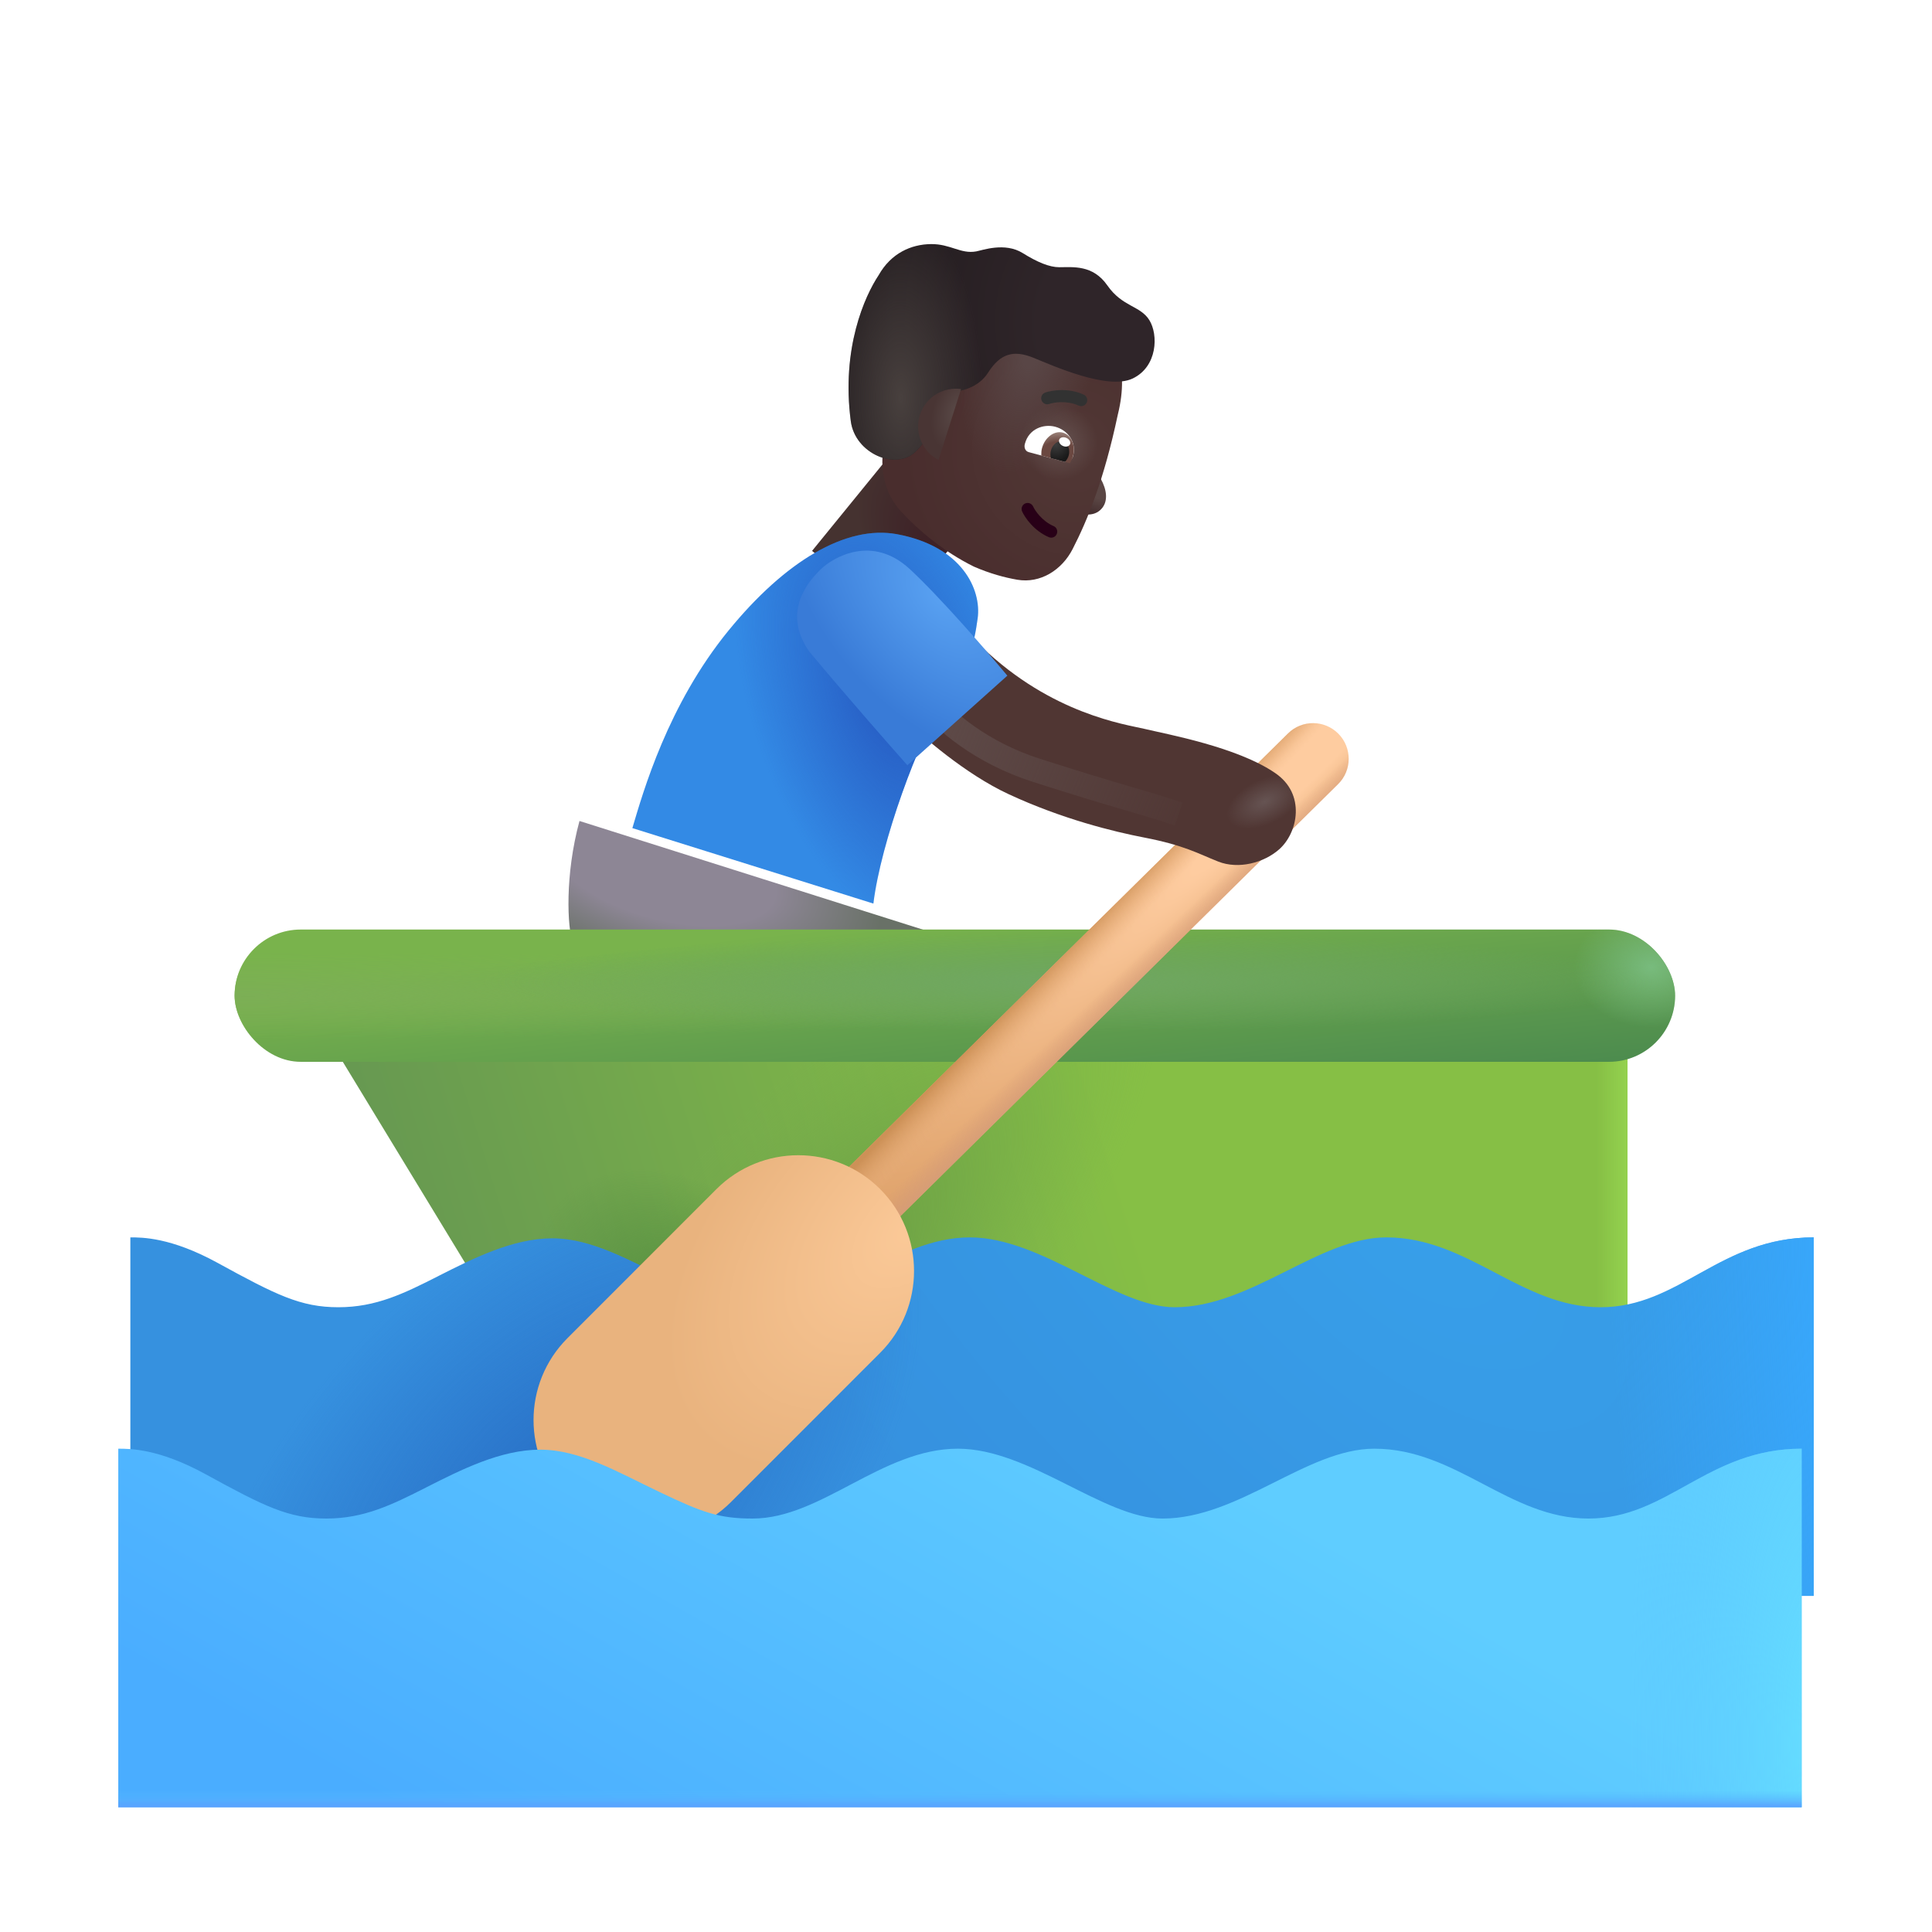 <svg width="32" height="32" viewBox="0 0 32 32" fill="none" xmlns="http://www.w3.org/2000/svg">
<rect x="14.713" y="7.574" width="1.744" height="2" transform="rotate(39.159 14.713 7.574)" fill="url(#paint0_radial_3987_23066)"/>
<path d="M18.232 7.93C18.151 7.784 18.166 7.519 18.185 7.427L17.74 8.446C17.88 8.52 18.118 8.585 18.255 8.415C18.353 8.294 18.334 8.114 18.232 7.93Z" fill="url(#paint1_radial_3987_23066)"/>
<g filter="url(#filter0_i_3987_23066)">
<path d="M15.931 9.535C15.436 9.29 15.027 8.948 14.728 8.626C14.349 8.217 14.342 7.626 14.556 7.111L14.883 6.325C15.059 5.904 15.46 5.618 15.917 5.587L17.573 5.478C17.702 5.469 17.836 5.475 17.945 5.544C18.233 5.727 18.521 6.189 18.314 7.02C18.085 8.1 17.813 8.763 17.565 9.246C17.388 9.591 17.032 9.818 16.649 9.752C16.44 9.716 16.195 9.65 15.931 9.535Z" fill="url(#paint2_radial_3987_23066)"/>
<path d="M15.931 9.535C15.436 9.29 15.027 8.948 14.728 8.626C14.349 8.217 14.342 7.626 14.556 7.111L14.883 6.325C15.059 5.904 15.46 5.618 15.917 5.587L17.573 5.478C17.702 5.469 17.836 5.475 17.945 5.544C18.233 5.727 18.521 6.189 18.314 7.02C18.085 8.1 17.813 8.763 17.565 9.246C17.388 9.591 17.032 9.818 16.649 9.752C16.44 9.716 16.195 9.65 15.931 9.535Z" fill="url(#paint3_radial_3987_23066)"/>
<path d="M15.931 9.535C15.436 9.29 15.027 8.948 14.728 8.626C14.349 8.217 14.342 7.626 14.556 7.111L14.883 6.325C15.059 5.904 15.46 5.618 15.917 5.587L17.573 5.478C17.702 5.469 17.836 5.475 17.945 5.544C18.233 5.727 18.521 6.189 18.314 7.02C18.085 8.1 17.813 8.763 17.565 9.246C17.388 9.591 17.032 9.818 16.649 9.752C16.44 9.716 16.195 9.65 15.931 9.535Z" fill="url(#paint4_radial_3987_23066)"/>
</g>
<path fill-rule="evenodd" clip-rule="evenodd" d="M16.98 8.339C17.03 8.317 17.089 8.339 17.112 8.389C17.144 8.46 17.262 8.632 17.451 8.714C17.502 8.735 17.525 8.794 17.503 8.845C17.482 8.896 17.423 8.919 17.372 8.897C17.124 8.791 16.976 8.573 16.93 8.472C16.907 8.422 16.929 8.362 16.98 8.339Z" fill="#280017"/>
<g filter="url(#filter1_i_3987_23066)">
<path fill-rule="evenodd" clip-rule="evenodd" d="M17.866 6.818C17.671 6.729 17.456 6.764 17.378 6.791C17.326 6.809 17.269 6.781 17.251 6.729C17.233 6.677 17.26 6.62 17.312 6.602C17.422 6.564 17.694 6.519 17.949 6.636C18 6.659 18.022 6.719 17.999 6.769C17.976 6.819 17.916 6.841 17.866 6.818Z" fill="#323232"/>
</g>
<g filter="url(#filter2_i_3987_23066)">
<path d="M13.992 7.127C13.832 5.92 14.223 5.055 14.453 4.709C14.66 4.341 14.995 4.197 15.319 4.193C15.643 4.189 15.812 4.361 16.069 4.314C16.172 4.295 16.543 4.158 16.838 4.341C17.085 4.495 17.284 4.576 17.444 4.576C17.671 4.576 18.001 4.532 18.241 4.877C18.491 5.236 18.784 5.209 18.936 5.451C19.088 5.693 19.073 6.224 18.659 6.42C18.245 6.615 17.346 6.209 17.018 6.076C16.69 5.943 16.469 6.002 16.266 6.322C16.103 6.578 15.804 6.633 15.674 6.638C15.581 6.831 15.367 7.335 15.065 7.631C14.742 7.947 14.064 7.666 13.992 7.127Z" fill="url(#paint5_radial_3987_23066)"/>
<path d="M13.992 7.127C13.832 5.92 14.223 5.055 14.453 4.709C14.66 4.341 14.995 4.197 15.319 4.193C15.643 4.189 15.812 4.361 16.069 4.314C16.172 4.295 16.543 4.158 16.838 4.341C17.085 4.495 17.284 4.576 17.444 4.576C17.671 4.576 18.001 4.532 18.241 4.877C18.491 5.236 18.784 5.209 18.936 5.451C19.088 5.693 19.073 6.224 18.659 6.42C18.245 6.615 17.346 6.209 17.018 6.076C16.69 5.943 16.469 6.002 16.266 6.322C16.103 6.578 15.804 6.633 15.674 6.638C15.581 6.831 15.367 7.335 15.065 7.631C14.742 7.947 14.064 7.666 13.992 7.127Z" fill="url(#paint6_radial_3987_23066)"/>
</g>
<path d="M15.918 6.444C15.89 6.44 15.861 6.438 15.832 6.438C15.486 6.438 15.207 6.718 15.207 7.063C15.207 7.305 15.344 7.515 15.545 7.619L15.918 6.444Z" fill="url(#paint7_radial_3987_23066)"/>
<g filter="url(#filter3_ii_3987_23066)">
<path d="M11.168 10.442C10.162 11.673 9.754 13.11 9.574 13.716L13.566 14.966C13.691 13.942 14.316 12.247 14.738 11.591C15.16 10.934 15.227 10.72 15.293 10.243C15.359 9.766 15.037 9.048 13.957 8.848C13.113 8.692 12.103 9.298 11.168 10.442Z" fill="#338AE5"/>
<path d="M11.168 10.442C10.162 11.673 9.754 13.11 9.574 13.716L13.566 14.966C13.691 13.942 14.316 12.247 14.738 11.591C15.16 10.934 15.227 10.72 15.293 10.243C15.359 9.766 15.037 9.048 13.957 8.848C13.113 8.692 12.103 9.298 11.168 10.442Z" fill="url(#paint8_radial_3987_23066)"/>
</g>
<path d="M9.598 13.598C9.355 14.493 9.395 15.36 9.488 15.622L15.797 15.559L9.598 13.598Z" fill="url(#paint9_radial_3987_23066)"/>
<path d="M5.232 16.854L26.957 16.833V23.083L8.949 22.966L5.232 16.854Z" fill="url(#paint10_linear_3987_23066)"/>
<path d="M5.232 16.854L26.957 16.833V23.083L8.949 22.966L5.232 16.854Z" fill="url(#paint11_linear_3987_23066)"/>
<path d="M5.232 16.854L26.957 16.833V23.083L8.949 22.966L5.232 16.854Z" fill="url(#paint12_radial_3987_23066)"/>
<path d="M5.232 16.854L26.957 16.833V23.083L8.949 22.966L5.232 16.854Z" fill="url(#paint13_radial_3987_23066)"/>
<g filter="url(#filter4_i_3987_23066)">
<path d="M3.504 20.817C2.729 20.392 2.25 20.395 2.059 20.395V26.333H29.941V20.395C28.379 20.395 27.727 21.552 26.41 21.552C25.094 21.552 24.223 20.395 22.863 20.395C21.746 20.395 20.621 21.552 19.355 21.552C18.383 21.552 17.152 20.395 15.965 20.395C14.707 20.395 13.703 21.552 12.566 21.552C12.008 21.552 11.73 21.45 11.027 21.114C10.324 20.778 9.703 20.411 9.047 20.411C8.393 20.411 7.736 20.744 7.167 21.032L7.16 21.036C6.59 21.325 6.129 21.552 5.504 21.552C4.879 21.552 4.473 21.348 3.504 20.817Z" fill="url(#paint14_radial_3987_23066)"/>
<path d="M3.504 20.817C2.729 20.392 2.25 20.395 2.059 20.395V26.333H29.941V20.395C28.379 20.395 27.727 21.552 26.41 21.552C25.094 21.552 24.223 20.395 22.863 20.395C21.746 20.395 20.621 21.552 19.355 21.552C18.383 21.552 17.152 20.395 15.965 20.395C14.707 20.395 13.703 21.552 12.566 21.552C12.008 21.552 11.73 21.45 11.027 21.114C10.324 20.778 9.703 20.411 9.047 20.411C8.393 20.411 7.736 20.744 7.167 21.032L7.16 21.036C6.59 21.325 6.129 21.552 5.504 21.552C4.879 21.552 4.473 21.348 3.504 20.817Z" fill="url(#paint15_radial_3987_23066)"/>
<path d="M3.504 20.817C2.729 20.392 2.25 20.395 2.059 20.395V26.333H29.941V20.395C28.379 20.395 27.727 21.552 26.41 21.552C25.094 21.552 24.223 20.395 22.863 20.395C21.746 20.395 20.621 21.552 19.355 21.552C18.383 21.552 17.152 20.395 15.965 20.395C14.707 20.395 13.703 21.552 12.566 21.552C12.008 21.552 11.73 21.45 11.027 21.114C10.324 20.778 9.703 20.411 9.047 20.411C8.393 20.411 7.736 20.744 7.167 21.032L7.16 21.036C6.59 21.325 6.129 21.552 5.504 21.552C4.879 21.552 4.473 21.348 3.504 20.817Z" fill="url(#paint16_radial_3987_23066)"/>
</g>
<g filter="url(#filter5_i_3987_23066)">
<rect x="4.086" y="15.396" width="23.859" height="2.191" rx="1.095" fill="url(#paint17_linear_3987_23066)"/>
<rect x="4.086" y="15.396" width="23.859" height="2.191" rx="1.095" fill="url(#paint18_radial_3987_23066)"/>
<rect x="4.086" y="15.396" width="23.859" height="2.191" rx="1.095" fill="url(#paint19_radial_3987_23066)"/>
<rect x="4.086" y="15.396" width="23.859" height="2.191" rx="1.095" fill="url(#paint20_radial_3987_23066)"/>
</g>
<rect x="19.523" y="12.932" width="1.28" height="0.637" rx="0.318" transform="rotate(-21.787 19.523 12.932)" fill="url(#paint21_radial_3987_23066)"/>
<path d="M21.334 12.148C21.566 11.919 21.939 11.921 22.168 12.153C22.397 12.385 22.395 12.758 22.163 12.987L13.724 21.318C13.492 21.547 13.119 21.545 12.89 21.313C12.661 21.081 12.664 20.708 12.895 20.479L21.334 12.148Z" fill="url(#paint22_radial_3987_23066)"/>
<path d="M21.334 12.148C21.566 11.919 21.939 11.921 22.168 12.153C22.397 12.385 22.395 12.758 22.163 12.987L13.724 21.318C13.492 21.547 13.119 21.545 12.89 21.313C12.661 21.081 12.664 20.708 12.895 20.479L21.334 12.148Z" fill="url(#paint23_linear_3987_23066)"/>
<path d="M21.334 12.148C21.566 11.919 21.939 11.921 22.168 12.153C22.397 12.385 22.395 12.758 22.163 12.987L13.724 21.318C13.492 21.547 13.119 21.545 12.89 21.313C12.661 21.081 12.664 20.708 12.895 20.479L21.334 12.148Z" fill="url(#paint24_linear_3987_23066)"/>
<g filter="url(#filter6_i_3987_23066)">
<path d="M11.366 20.196C12.115 19.447 13.329 19.447 14.078 20.195C14.826 20.944 14.827 22.158 14.078 22.907L11.61 25.376C10.862 26.125 9.648 26.125 8.899 25.376C8.15 24.628 8.15 23.414 8.898 22.665L11.366 20.196Z" fill="url(#paint25_radial_3987_23066)"/>
</g>
<g filter="url(#filter7_i_3987_23066)">
<path d="M3.504 24.317C2.729 23.892 2.25 23.895 2.059 23.895V29.833H29.941V23.895C28.379 23.895 27.727 25.052 26.41 25.052C25.094 25.052 24.223 23.895 22.863 23.895C21.746 23.895 20.621 25.052 19.355 25.052C18.383 25.052 17.152 23.895 15.965 23.895C14.707 23.895 13.703 25.052 12.566 25.052C12.008 25.052 11.73 24.95 11.027 24.614C10.324 24.278 9.703 23.911 9.047 23.911C8.393 23.911 7.736 24.244 7.167 24.532L7.16 24.536C6.59 24.825 6.129 25.052 5.504 25.052C4.879 25.052 4.473 24.848 3.504 24.317Z" fill="url(#paint26_linear_3987_23066)"/>
<path d="M3.504 24.317C2.729 23.892 2.25 23.895 2.059 23.895V29.833H29.941V23.895C28.379 23.895 27.727 25.052 26.41 25.052C25.094 25.052 24.223 23.895 22.863 23.895C21.746 23.895 20.621 25.052 19.355 25.052C18.383 25.052 17.152 23.895 15.965 23.895C14.707 23.895 13.703 25.052 12.566 25.052C12.008 25.052 11.73 24.95 11.027 24.614C10.324 24.278 9.703 23.911 9.047 23.911C8.393 23.911 7.736 24.244 7.167 24.532L7.16 24.536C6.59 24.825 6.129 25.052 5.504 25.052C4.879 25.052 4.473 24.848 3.504 24.317Z" fill="url(#paint27_radial_3987_23066)"/>
<path d="M3.504 24.317C2.729 23.892 2.25 23.895 2.059 23.895V29.833H29.941V23.895C28.379 23.895 27.727 25.052 26.41 25.052C25.094 25.052 24.223 23.895 22.863 23.895C21.746 23.895 20.621 25.052 19.355 25.052C18.383 25.052 17.152 23.895 15.965 23.895C14.707 23.895 13.703 25.052 12.566 25.052C12.008 25.052 11.73 24.95 11.027 24.614C10.324 24.278 9.703 23.911 9.047 23.911C8.393 23.911 7.736 24.244 7.167 24.532L7.16 24.536C6.59 24.825 6.129 25.052 5.504 25.052C4.879 25.052 4.473 24.848 3.504 24.317Z" fill="url(#paint28_linear_3987_23066)"/>
</g>
<g filter="url(#filter8_i_3987_23066)">
<path d="M16.504 13.653C15.791 13.322 15.061 12.687 14.785 12.411L16.066 11.22C17.223 12.329 18.441 12.498 18.75 12.571C19.145 12.665 20.288 12.872 20.918 13.302C21.434 13.653 21.297 14.294 20.988 14.567C20.734 14.792 20.312 14.903 19.977 14.77C19.641 14.637 19.418 14.501 18.75 14.372C18.247 14.275 17.395 14.067 16.504 13.653Z" fill="#503633"/>
<path d="M16.504 13.653C15.791 13.322 15.061 12.687 14.785 12.411L16.066 11.22C17.223 12.329 18.441 12.498 18.75 12.571C19.145 12.665 20.288 12.872 20.918 13.302C21.434 13.653 21.297 14.294 20.988 14.567C20.734 14.792 20.312 14.903 19.977 14.77C19.641 14.637 19.418 14.501 18.75 14.372C18.247 14.275 17.395 14.067 16.504 13.653Z" fill="url(#paint29_radial_3987_23066)"/>
</g>
<g filter="url(#filter9_f_3987_23066)">
<path d="M15.359 11.594C15.65 11.943 16.248 12.464 17.163 12.758C18.601 13.219 18.898 13.273 19.523 13.484" stroke="url(#paint30_linear_3987_23066)" stroke-width="0.4"/>
</g>
<g filter="url(#filter10_i_3987_23066)">
<path d="M13.004 10.942C13.604 11.661 14.337 12.497 14.629 12.825L16.285 11.341C15.954 10.945 15.168 10.037 14.668 9.575C14.043 8.997 13.398 9.384 13.199 9.575C13.027 9.741 12.527 10.262 13.004 10.942Z" fill="url(#paint31_radial_3987_23066)"/>
</g>
<path d="M17.645 7.652C17.693 7.664 17.744 7.625 17.769 7.569C17.769 7.569 17.769 7.569 17.772 7.559C17.838 7.313 17.676 7.121 17.477 7.068C17.288 7.018 17.043 7.1 16.977 7.346C16.977 7.346 16.977 7.346 16.974 7.356C16.959 7.415 16.983 7.474 17.04 7.489L17.645 7.652Z" fill="white"/>
<path d="M17.72 7.672C17.74 7.635 17.758 7.608 17.771 7.559C17.819 7.382 17.75 7.205 17.602 7.165C17.464 7.128 17.306 7.244 17.259 7.422C17.248 7.461 17.247 7.503 17.247 7.545L17.72 7.672Z" fill="url(#paint32_radial_3987_23066)"/>
<path d="M17.641 7.65C17.671 7.616 17.692 7.58 17.702 7.54C17.729 7.442 17.683 7.335 17.605 7.313C17.526 7.292 17.436 7.353 17.407 7.461C17.396 7.5 17.396 7.542 17.405 7.587L17.641 7.65Z" fill="url(#paint33_radial_3987_23066)"/>
<path d="M17.545 7.279C17.561 7.243 17.614 7.231 17.664 7.253C17.713 7.275 17.739 7.322 17.723 7.359C17.706 7.396 17.653 7.408 17.604 7.386C17.555 7.364 17.529 7.316 17.545 7.279Z" fill="white"/>
<defs>
<filter id="filter0_i_3987_23066" x="14.414" y="5.325" width="4.17" height="4.439" filterUnits="userSpaceOnUse" color-interpolation-filters="sRGB">
<feFlood flood-opacity="0" result="BackgroundImageFix"/>
<feBlend mode="normal" in="SourceGraphic" in2="BackgroundImageFix" result="shape"/>
<feColorMatrix in="SourceAlpha" type="matrix" values="0 0 0 0 0 0 0 0 0 0 0 0 0 0 0 0 0 0 127 0" result="hardAlpha"/>
<feOffset dx="0.2" dy="-0.15"/>
<feGaussianBlur stdDeviation="0.25"/>
<feComposite in2="hardAlpha" operator="arithmetic" k2="-1" k3="1"/>
<feColorMatrix type="matrix" values="0 0 0 0 0.263 0 0 0 0 0.196 0 0 0 0 0.235 0 0 0 1 0"/>
<feBlend mode="normal" in2="shape" result="effect1_innerShadow_3987_23066"/>
</filter>
<filter id="filter1_i_3987_23066" x="17.245" y="6.461" width="0.763" height="0.367" filterUnits="userSpaceOnUse" color-interpolation-filters="sRGB">
<feFlood flood-opacity="0" result="BackgroundImageFix"/>
<feBlend mode="normal" in="SourceGraphic" in2="BackgroundImageFix" result="shape"/>
<feColorMatrix in="SourceAlpha" type="matrix" values="0 0 0 0 0 0 0 0 0 0 0 0 0 0 0 0 0 0 127 0" result="hardAlpha"/>
<feOffset dy="-0.1"/>
<feGaussianBlur stdDeviation="0.05"/>
<feComposite in2="hardAlpha" operator="arithmetic" k2="-1" k3="1"/>
<feColorMatrix type="matrix" values="0 0 0 0 0.047 0 0 0 0 0.02 0 0 0 0 0.075 0 0 0 1 0"/>
<feBlend mode="normal" in2="shape" result="effect1_innerShadow_3987_23066"/>
</filter>
<filter id="filter2_i_3987_23066" x="13.955" y="4.043" width="5.17" height="3.72" filterUnits="userSpaceOnUse" color-interpolation-filters="sRGB">
<feFlood flood-opacity="0" result="BackgroundImageFix"/>
<feBlend mode="normal" in="SourceGraphic" in2="BackgroundImageFix" result="shape"/>
<feColorMatrix in="SourceAlpha" type="matrix" values="0 0 0 0 0 0 0 0 0 0 0 0 0 0 0 0 0 0 127 0" result="hardAlpha"/>
<feOffset dx="0.1" dy="-0.15"/>
<feGaussianBlur stdDeviation="0.3"/>
<feComposite in2="hardAlpha" operator="arithmetic" k2="-1" k3="1"/>
<feColorMatrix type="matrix" values="0 0 0 0 0.165 0 0 0 0 0.059 0 0 0 0 0.078 0 0 0 1 0"/>
<feBlend mode="normal" in2="shape" result="effect1_innerShadow_3987_23066"/>
</filter>
<filter id="filter3_ii_3987_23066" x="9.574" y="8.824" width="6.377" height="6.141" filterUnits="userSpaceOnUse" color-interpolation-filters="sRGB">
<feFlood flood-opacity="0" result="BackgroundImageFix"/>
<feBlend mode="normal" in="SourceGraphic" in2="BackgroundImageFix" result="shape"/>
<feColorMatrix in="SourceAlpha" type="matrix" values="0 0 0 0 0 0 0 0 0 0 0 0 0 0 0 0 0 0 127 0" result="hardAlpha"/>
<feOffset dx="0.65"/>
<feGaussianBlur stdDeviation="0.6"/>
<feComposite in2="hardAlpha" operator="arithmetic" k2="-1" k3="1"/>
<feColorMatrix type="matrix" values="0 0 0 0 0.204 0 0 0 0 0.447 0 0 0 0 0.78 0 0 0 1 0"/>
<feBlend mode="normal" in2="shape" result="effect1_innerShadow_3987_23066"/>
<feColorMatrix in="SourceAlpha" type="matrix" values="0 0 0 0 0 0 0 0 0 0 0 0 0 0 0 0 0 0 127 0" result="hardAlpha"/>
<feOffset dx="0.25"/>
<feGaussianBlur stdDeviation="0.25"/>
<feComposite in2="hardAlpha" operator="arithmetic" k2="-1" k3="1"/>
<feColorMatrix type="matrix" values="0 0 0 0 0.31 0 0 0 0 0.447 0 0 0 0 0.627 0 0 0 1 0"/>
<feBlend mode="normal" in2="effect1_innerShadow_3987_23066" result="effect2_innerShadow_3987_23066"/>
</filter>
<filter id="filter4_i_3987_23066" x="2.059" y="20.395" width="27.983" height="6.037" filterUnits="userSpaceOnUse" color-interpolation-filters="sRGB">
<feFlood flood-opacity="0" result="BackgroundImageFix"/>
<feBlend mode="normal" in="SourceGraphic" in2="BackgroundImageFix" result="shape"/>
<feColorMatrix in="SourceAlpha" type="matrix" values="0 0 0 0 0 0 0 0 0 0 0 0 0 0 0 0 0 0 127 0" result="hardAlpha"/>
<feOffset dx="0.1" dy="0.1"/>
<feGaussianBlur stdDeviation="0.075"/>
<feComposite in2="hardAlpha" operator="arithmetic" k2="-1" k3="1"/>
<feColorMatrix type="matrix" values="0 0 0 0 0.18 0 0 0 0 0.541 0 0 0 0 0.729 0 0 0 1 0"/>
<feBlend mode="normal" in2="shape" result="effect1_innerShadow_3987_23066"/>
</filter>
<filter id="filter5_i_3987_23066" x="3.886" y="15.396" width="24.059" height="2.191" filterUnits="userSpaceOnUse" color-interpolation-filters="sRGB">
<feFlood flood-opacity="0" result="BackgroundImageFix"/>
<feBlend mode="normal" in="SourceGraphic" in2="BackgroundImageFix" result="shape"/>
<feColorMatrix in="SourceAlpha" type="matrix" values="0 0 0 0 0 0 0 0 0 0 0 0 0 0 0 0 0 0 127 0" result="hardAlpha"/>
<feOffset dx="-0.2"/>
<feGaussianBlur stdDeviation="0.375"/>
<feComposite in2="hardAlpha" operator="arithmetic" k2="-1" k3="1"/>
<feColorMatrix type="matrix" values="0 0 0 0 0.278 0 0 0 0 0.529 0 0 0 0 0.184 0 0 0 1 0"/>
<feBlend mode="normal" in2="shape" result="effect1_innerShadow_3987_23066"/>
</filter>
<filter id="filter6_i_3987_23066" x="8.337" y="19.134" width="6.802" height="6.803" filterUnits="userSpaceOnUse" color-interpolation-filters="sRGB">
<feFlood flood-opacity="0" result="BackgroundImageFix"/>
<feBlend mode="normal" in="SourceGraphic" in2="BackgroundImageFix" result="shape"/>
<feColorMatrix in="SourceAlpha" type="matrix" values="0 0 0 0 0 0 0 0 0 0 0 0 0 0 0 0 0 0 127 0" result="hardAlpha"/>
<feOffset dx="0.5" dy="-0.5"/>
<feGaussianBlur stdDeviation="0.625"/>
<feComposite in2="hardAlpha" operator="arithmetic" k2="-1" k3="1"/>
<feColorMatrix type="matrix" values="0 0 0 0 0.776 0 0 0 0 0.557 0 0 0 0 0.341 0 0 0 1 0"/>
<feBlend mode="normal" in2="shape" result="effect1_innerShadow_3987_23066"/>
</filter>
<filter id="filter7_i_3987_23066" x="1.959" y="23.895" width="27.983" height="6.037" filterUnits="userSpaceOnUse" color-interpolation-filters="sRGB">
<feFlood flood-opacity="0" result="BackgroundImageFix"/>
<feBlend mode="normal" in="SourceGraphic" in2="BackgroundImageFix" result="shape"/>
<feColorMatrix in="SourceAlpha" type="matrix" values="0 0 0 0 0 0 0 0 0 0 0 0 0 0 0 0 0 0 127 0" result="hardAlpha"/>
<feOffset dx="-0.1" dy="0.1"/>
<feGaussianBlur stdDeviation="0.2"/>
<feComposite in2="hardAlpha" operator="arithmetic" k2="-1" k3="1"/>
<feColorMatrix type="matrix" values="0 0 0 0 0.384 0 0 0 0 0.843 0 0 0 0 1 0 0 0 1 0"/>
<feBlend mode="normal" in2="shape" result="effect1_innerShadow_3987_23066"/>
</filter>
<filter id="filter8_i_3987_23066" x="14.785" y="10.72" width="6.678" height="4.108" filterUnits="userSpaceOnUse" color-interpolation-filters="sRGB">
<feFlood flood-opacity="0" result="BackgroundImageFix"/>
<feBlend mode="normal" in="SourceGraphic" in2="BackgroundImageFix" result="shape"/>
<feColorMatrix in="SourceAlpha" type="matrix" values="0 0 0 0 0 0 0 0 0 0 0 0 0 0 0 0 0 0 127 0" result="hardAlpha"/>
<feOffset dx="0.2" dy="-0.5"/>
<feGaussianBlur stdDeviation="0.4"/>
<feComposite in2="hardAlpha" operator="arithmetic" k2="-1" k3="1"/>
<feColorMatrix type="matrix" values="0 0 0 0 0.259 0 0 0 0 0.169 0 0 0 0 0.224 0 0 0 1 0"/>
<feBlend mode="normal" in2="shape" result="effect1_innerShadow_3987_23066"/>
</filter>
<filter id="filter9_f_3987_23066" x="14.805" y="11.066" width="5.181" height="3.008" filterUnits="userSpaceOnUse" color-interpolation-filters="sRGB">
<feFlood flood-opacity="0" result="BackgroundImageFix"/>
<feBlend mode="normal" in="SourceGraphic" in2="BackgroundImageFix" result="shape"/>
<feGaussianBlur stdDeviation="0.2" result="effect1_foregroundBlur_3987_23066"/>
</filter>
<filter id="filter10_i_3987_23066" x="12.803" y="9.12" width="3.882" height="3.705" filterUnits="userSpaceOnUse" color-interpolation-filters="sRGB">
<feFlood flood-opacity="0" result="BackgroundImageFix"/>
<feBlend mode="normal" in="SourceGraphic" in2="BackgroundImageFix" result="shape"/>
<feColorMatrix in="SourceAlpha" type="matrix" values="0 0 0 0 0 0 0 0 0 0 0 0 0 0 0 0 0 0 127 0" result="hardAlpha"/>
<feOffset dx="0.4" dy="-0.15"/>
<feGaussianBlur stdDeviation="0.4"/>
<feComposite in2="hardAlpha" operator="arithmetic" k2="-1" k3="1"/>
<feColorMatrix type="matrix" values="0 0 0 0 0.094 0 0 0 0 0.392 0 0 0 0 0.71 0 0 0 1 0"/>
<feBlend mode="normal" in2="shape" result="effect1_innerShadow_3987_23066"/>
</filter>
<radialGradient id="paint0_radial_3987_23066" cx="0" cy="0" r="1" gradientUnits="userSpaceOnUse" gradientTransform="translate(16.272 8.31) rotate(112.51) scale(1.021 1.882)">
<stop offset="0.142" stop-color="#3E2227"/>
<stop offset="1" stop-color="#453230"/>
</radialGradient>
<radialGradient id="paint1_radial_3987_23066" cx="0" cy="0" r="1" gradientUnits="userSpaceOnUse" gradientTransform="translate(18.266 7.975) rotate(109.376) scale(0.624 0.578)">
<stop offset="0.463" stop-color="#5A4644"/>
<stop offset="1" stop-color="#40292A"/>
</radialGradient>
<radialGradient id="paint2_radial_3987_23066" cx="0" cy="0" r="1" gradientUnits="userSpaceOnUse" gradientTransform="translate(17.582 7.619) rotate(161.861) scale(2.844 2.945)">
<stop offset="0.176" stop-color="#503634"/>
<stop offset="1" stop-color="#492D2D"/>
</radialGradient>
<radialGradient id="paint3_radial_3987_23066" cx="0" cy="0" r="1" gradientUnits="userSpaceOnUse" gradientTransform="translate(17.341 7.477) rotate(107.289) scale(0.618 0.644)">
<stop stop-color="#665351"/>
<stop offset="1" stop-color="#665351" stop-opacity="0"/>
</radialGradient>
<radialGradient id="paint4_radial_3987_23066" cx="0" cy="0" r="1" gradientUnits="userSpaceOnUse" gradientTransform="translate(16.903 5.969) rotate(106.727) scale(2.088 1.064)">
<stop offset="0.128" stop-color="#594646"/>
<stop offset="1" stop-color="#594646" stop-opacity="0"/>
</radialGradient>
<radialGradient id="paint5_radial_3987_23066" cx="0" cy="0" r="1" gradientUnits="userSpaceOnUse" gradientTransform="translate(18.613 5.557) rotate(166.093) scale(4.444 4.814)">
<stop offset="0.332" stop-color="#2F2529"/>
<stop offset="1" stop-color="#211B1E"/>
</radialGradient>
<radialGradient id="paint6_radial_3987_23066" cx="0" cy="0" r="1" gradientUnits="userSpaceOnUse" gradientTransform="translate(14.823 6.745) rotate(-90) scale(3.095 1.352)">
<stop stop-color="#48403E"/>
<stop offset="1" stop-color="#48403E" stop-opacity="0"/>
</radialGradient>
<radialGradient id="paint7_radial_3987_23066" cx="0" cy="0" r="1" gradientUnits="userSpaceOnUse" gradientTransform="translate(15.855 6.802) rotate(-160.498) scale(0.398 0.674)">
<stop stop-color="#594947"/>
<stop offset="1" stop-color="#493534"/>
</radialGradient>
<radialGradient id="paint8_radial_3987_23066" cx="0" cy="0" r="1" gradientUnits="userSpaceOnUse" gradientTransform="translate(13.801 11.52) rotate(72.474) scale(4.359 2.29)">
<stop offset="0.08" stop-color="#275DC4"/>
<stop offset="1" stop-color="#275DC4" stop-opacity="0"/>
</radialGradient>
<radialGradient id="paint9_radial_3987_23066" cx="0" cy="0" r="1" gradientUnits="userSpaceOnUse" gradientTransform="translate(10.988 14.364) rotate(15.117) scale(4.823 2.168)">
<stop offset="0.396" stop-color="#8D8695"/>
<stop offset="0.77" stop-color="#697167"/>
</radialGradient>
<linearGradient id="paint10_linear_3987_23066" x1="25.051" y1="18.739" x2="7.801" y2="24.114" gradientUnits="userSpaceOnUse">
<stop offset="0.353" stop-color="#86BF45"/>
<stop offset="1" stop-color="#679951"/>
</linearGradient>
<linearGradient id="paint11_linear_3987_23066" x1="27.145" y1="20.302" x2="26.441" y2="20.302" gradientUnits="userSpaceOnUse">
<stop stop-color="#99D852"/>
<stop offset="1" stop-color="#99D852" stop-opacity="0"/>
</linearGradient>
<radialGradient id="paint12_radial_3987_23066" cx="0" cy="0" r="1" gradientUnits="userSpaceOnUse" gradientTransform="translate(13.145 21.895) rotate(-48.188) scale(8.344 3.029)">
<stop stop-color="#659941"/>
<stop offset="1" stop-color="#79AF4C" stop-opacity="0"/>
</radialGradient>
<radialGradient id="paint13_radial_3987_23066" cx="0" cy="0" r="1" gradientUnits="userSpaceOnUse" gradientTransform="translate(11.332 21.802) rotate(-139.467) scale(2.837 2.108)">
<stop stop-color="#528C3F"/>
<stop offset="1" stop-color="#528C3F" stop-opacity="0"/>
</radialGradient>
<radialGradient id="paint14_radial_3987_23066" cx="0" cy="0" r="1" gradientUnits="userSpaceOnUse" gradientTransform="translate(23.176 19.989) rotate(133.063) scale(9.153 18.485)">
<stop stop-color="#379FE9"/>
<stop offset="1" stop-color="#3691DF"/>
</radialGradient>
<radialGradient id="paint15_radial_3987_23066" cx="0" cy="0" r="1" gradientUnits="userSpaceOnUse" gradientTransform="translate(9.145 24.614) rotate(-133.468) scale(4.134 7.333)">
<stop stop-color="#286EC5"/>
<stop offset="1" stop-color="#286EC5" stop-opacity="0"/>
</radialGradient>
<radialGradient id="paint16_radial_3987_23066" cx="0" cy="0" r="1" gradientUnits="userSpaceOnUse" gradientTransform="translate(31.551 22.989) rotate(175.601) scale(4.889 22.961)">
<stop offset="0.288" stop-color="#38A7FB"/>
<stop offset="1" stop-color="#38A7FB" stop-opacity="0"/>
</radialGradient>
<linearGradient id="paint17_linear_3987_23066" x1="16.015" y1="15.145" x2="16.395" y2="18.677" gradientUnits="userSpaceOnUse">
<stop stop-color="#79B34C"/>
<stop offset="1" stop-color="#4D8C4E"/>
</linearGradient>
<radialGradient id="paint18_radial_3987_23066" cx="0" cy="0" r="1" gradientUnits="userSpaceOnUse" gradientTransform="translate(27.551 16.02) rotate(-180) scale(1.281 1)">
<stop stop-color="#78BB7D"/>
<stop offset="1" stop-color="#78BB7D" stop-opacity="0"/>
</radialGradient>
<radialGradient id="paint19_radial_3987_23066" cx="0" cy="0" r="1" gradientUnits="userSpaceOnUse" gradientTransform="translate(4.27 16.491) scale(16.188 0.716)">
<stop stop-color="#7CAF55"/>
<stop offset="1" stop-color="#7CAF55" stop-opacity="0"/>
</radialGradient>
<radialGradient id="paint20_radial_3987_23066" cx="0" cy="0" r="1" gradientUnits="userSpaceOnUse" gradientTransform="translate(17.957 16.27) rotate(90) scale(0.813 9.781)">
<stop stop-color="#70A762"/>
<stop offset="1" stop-color="#70A762" stop-opacity="0"/>
</radialGradient>
<radialGradient id="paint21_radial_3987_23066" cx="0" cy="0" r="1" gradientUnits="userSpaceOnUse" gradientTransform="translate(20.018 13.193) rotate(-1.397) scale(0.68 0.145)">
<stop stop-color="#5C504D"/>
<stop offset="1" stop-color="#47332F"/>
</radialGradient>
<radialGradient id="paint22_radial_3987_23066" cx="0" cy="0" r="1" gradientUnits="userSpaceOnUse" gradientTransform="translate(21.801 12.427) rotate(135.21) scale(12.065 1.311)">
<stop offset="0.236" stop-color="#FECCA0"/>
<stop offset="1" stop-color="#DA9C63"/>
</radialGradient>
<linearGradient id="paint23_linear_3987_23066" x1="17.168" y1="16.18" x2="17.582" y2="16.575" gradientUnits="userSpaceOnUse">
<stop stop-color="#CD9157"/>
<stop offset="1" stop-color="#EEB683" stop-opacity="0"/>
</linearGradient>
<linearGradient id="paint24_linear_3987_23066" x1="19.52" y1="15.864" x2="19.184" y2="15.512" gradientUnits="userSpaceOnUse">
<stop stop-color="#D59C7A"/>
<stop offset="1" stop-color="#D59C7A" stop-opacity="0"/>
</linearGradient>
<radialGradient id="paint25_radial_3987_23066" cx="0" cy="0" r="1" gradientUnits="userSpaceOnUse" gradientTransform="translate(14.639 20.833) rotate(135.982) scale(4.947 2.914)">
<stop stop-color="#FBC998"/>
<stop offset="1" stop-color="#E9B37E"/>
</radialGradient>
<linearGradient id="paint26_linear_3987_23066" x1="18.457" y1="23.27" x2="12.738" y2="33.364" gradientUnits="userSpaceOnUse">
<stop stop-color="#5FCDFF"/>
<stop offset="1" stop-color="#4AADFF"/>
</linearGradient>
<radialGradient id="paint27_radial_3987_23066" cx="0" cy="0" r="1" gradientUnits="userSpaceOnUse" gradientTransform="translate(30.176 28.802) rotate(180) scale(3.094 12.375)">
<stop stop-color="#65DEFF"/>
<stop offset="1" stop-color="#5DC9FF" stop-opacity="0"/>
</radialGradient>
<linearGradient id="paint28_linear_3987_23066" x1="18.02" y1="29.833" x2="18.02" y2="29.552" gradientUnits="userSpaceOnUse">
<stop stop-color="#59A0FF"/>
<stop offset="1" stop-color="#55BEFF" stop-opacity="0"/>
</linearGradient>
<radialGradient id="paint29_radial_3987_23066" cx="0" cy="0" r="1" gradientUnits="userSpaceOnUse" gradientTransform="translate(20.747 13.781) rotate(-25.974) scale(0.678 0.371)">
<stop stop-color="#665453"/>
<stop offset="1" stop-color="#665453" stop-opacity="0"/>
</radialGradient>
<linearGradient id="paint30_linear_3987_23066" x1="15.734" y1="12.125" x2="20.015" y2="13.844" gradientUnits="userSpaceOnUse">
<stop stop-color="#5D4947"/>
<stop offset="1" stop-color="#5D4947" stop-opacity="0"/>
</linearGradient>
<radialGradient id="paint31_radial_3987_23066" cx="0" cy="0" r="1" gradientUnits="userSpaceOnUse" gradientTransform="translate(15.176 10.02) rotate(48.504) scale(3.254 1.932)">
<stop offset="0.049" stop-color="#579FF0"/>
<stop offset="1" stop-color="#397BD7"/>
</radialGradient>
<radialGradient id="paint32_radial_3987_23066" cx="0" cy="0" r="1" gradientUnits="userSpaceOnUse" gradientTransform="translate(17.543 7.63) rotate(-75.213) scale(0.497 0.557)">
<stop offset="0.626" stop-color="#6B4841"/>
<stop offset="1" stop-color="#A38C84"/>
</radialGradient>
<radialGradient id="paint33_radial_3987_23066" cx="0" cy="0" r="1" gradientUnits="userSpaceOnUse" gradientTransform="translate(17.49 7.364) rotate(74.242) scale(0.272 0.263)">
<stop stop-color="#3D3D3D"/>
<stop offset="1" stop-color="#191919"/>
</radialGradient>
</defs>
</svg>
